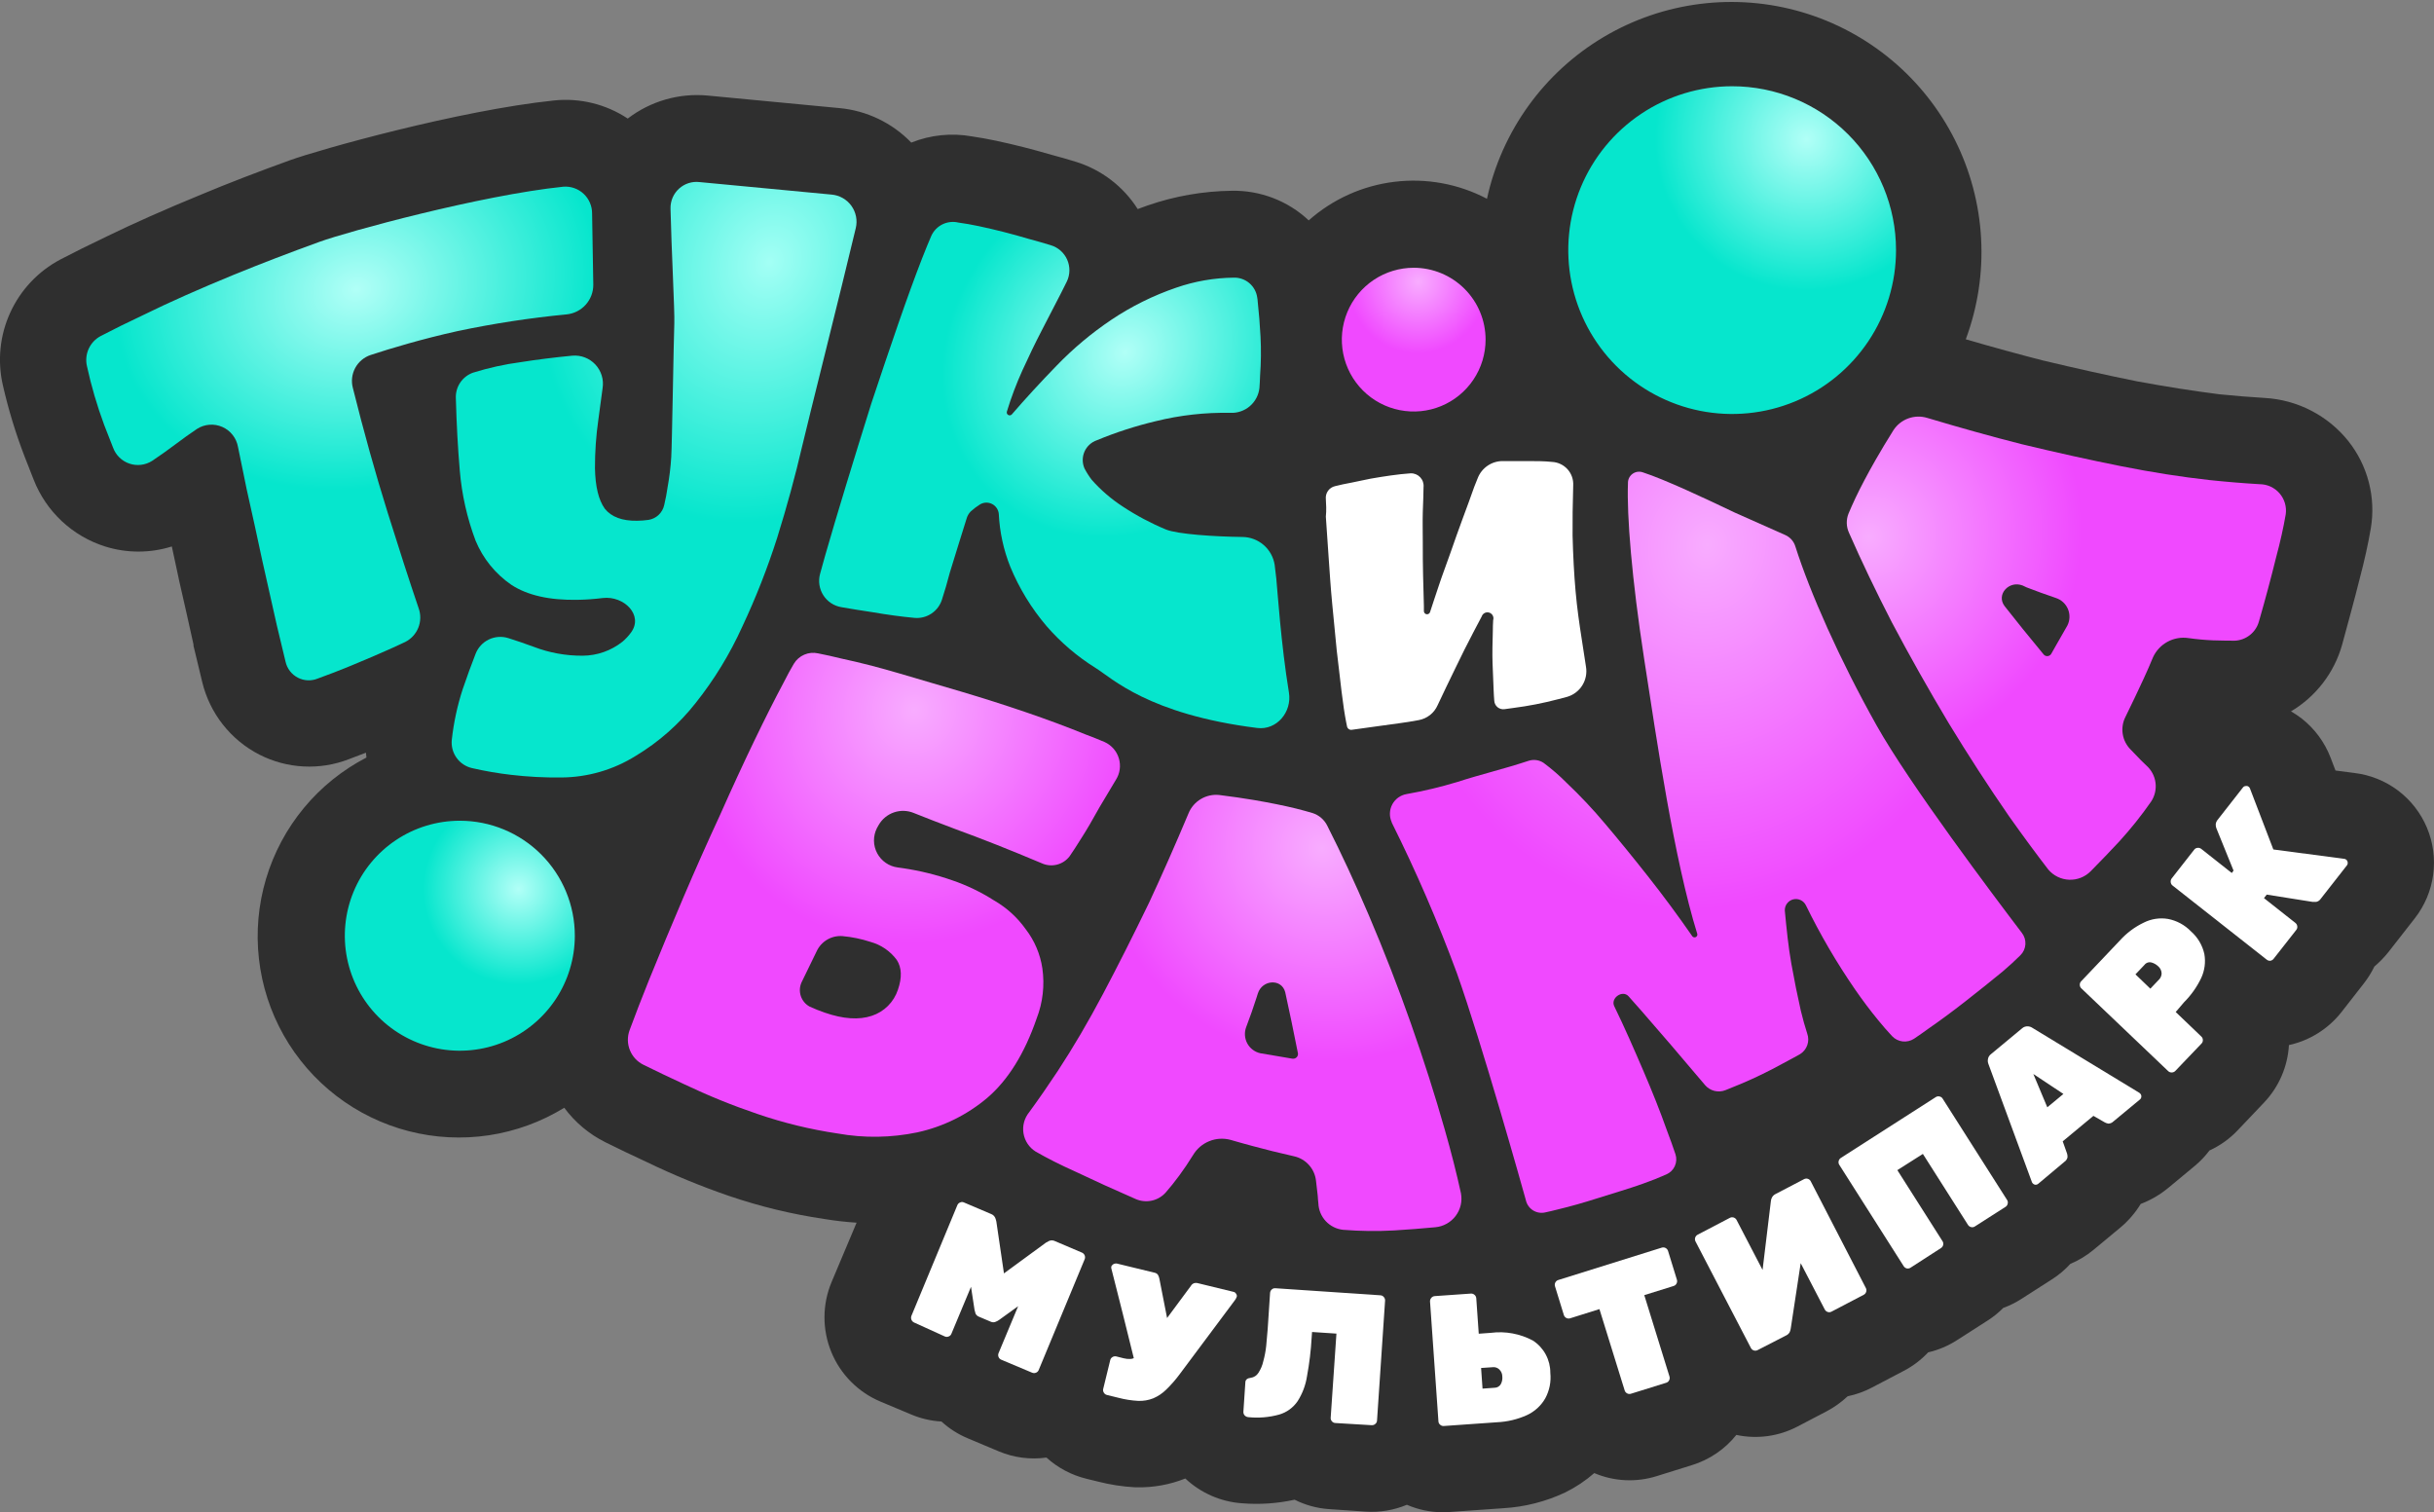 <svg width="235" height="146" viewBox="0 0 235 146" fill="none" xmlns="http://www.w3.org/2000/svg">
<rect x="0" y="0" width="235" height="146" fill="#808080" stroke="none"/>
<g clip-path="url(#clip0_97_776)">
<path d="M139.329 146.006C138.126 146.009 136.935 145.763 135.832 145.284C134.576 145.81 133.215 146.036 131.857 145.945L128.276 145.7C127.133 145.618 126.018 145.31 124.995 144.795C123.33 145.161 121.62 145.277 119.921 145.14C117.873 144.999 115.937 144.154 114.441 142.747C112.944 143.346 111.34 143.635 109.728 143.596H109.584C108.371 143.531 107.168 143.345 105.992 143.041L104.882 142.769C103.449 142.418 102.127 141.716 101.034 140.726C99.474 140.944 97.884 140.737 96.432 140.127L93.423 138.861C92.494 138.472 91.64 137.925 90.897 137.246C89.892 137.189 88.904 136.96 87.977 136.568L85.001 135.319C82.85 134.413 81.145 132.692 80.261 130.532C79.376 128.372 79.384 125.949 80.282 123.795L82.703 118.049C81.659 117.982 80.612 117.862 79.561 117.688C76.444 117.227 73.376 116.484 70.395 115.468C67.695 114.542 65.054 113.455 62.484 112.215C61.079 111.565 59.708 110.91 58.448 110.283C56.88 109.502 55.519 108.361 54.478 106.952C52.253 108.319 49.775 109.223 47.192 109.611C44.609 109.998 41.975 109.861 39.446 109.208C36.917 108.554 34.546 107.398 32.475 105.807C30.403 104.217 28.674 102.225 27.389 99.951C26.105 97.677 25.292 95.168 25 92.572C24.707 89.977 24.941 87.35 25.687 84.847C26.433 82.344 27.676 80.017 29.341 78.005C31.007 75.994 33.061 74.339 35.381 73.139C35.359 72.983 35.342 72.828 35.331 72.672C34.761 72.894 34.206 73.106 33.665 73.305C32.279 73.841 30.794 74.078 29.31 74.001C27.825 73.925 26.374 73.536 25.049 72.861C23.678 72.159 22.474 71.17 21.521 69.96C20.567 68.749 19.887 67.347 19.525 65.85C19.24 64.673 18.959 63.504 18.681 62.342V62.219C18.226 60.154 17.76 58.072 17.271 55.952L17.244 55.807C17.033 54.814 16.811 53.798 16.589 52.76C14.491 53.42 12.241 53.42 10.143 52.76C8.584 52.267 7.156 51.432 5.963 50.315C4.769 49.197 3.842 47.827 3.248 46.304C2.976 45.615 2.693 44.871 2.376 44.083C1.513 41.842 0.812 39.541 0.278 37.2C-0.266 34.846 -0.016 32.379 0.988 30.182C1.992 27.986 3.694 26.182 5.83 25.053C7.117 24.381 8.605 23.638 10.299 22.833C12.847 21.589 15.917 20.224 19.392 18.797C22.04 17.686 24.944 16.576 28.008 15.466C30.823 14.45 44.275 10.659 53.507 9.698C56.005 9.441 58.514 10.059 60.607 11.447C62.808 9.761 65.564 8.968 68.324 9.226L81.048 10.437C83.684 10.681 86.144 11.863 87.982 13.767C89.847 13.021 91.885 12.815 93.862 13.173C94.611 13.284 95.377 13.418 96.149 13.584C97.903 13.956 99.713 14.417 101.534 14.95C102.311 15.155 103.083 15.377 103.821 15.605C106.313 16.361 108.45 17.986 109.845 20.185C110.161 20.062 110.478 19.951 110.794 19.84C113.408 18.934 116.15 18.454 118.916 18.419C121.674 18.363 124.345 19.389 126.355 21.278C128.673 19.224 131.56 17.924 134.635 17.552C137.709 17.179 140.824 17.75 143.565 19.191C144.272 15.952 145.638 12.893 147.578 10.205C149.518 7.517 151.99 5.258 154.842 3.567C157.693 1.876 160.862 0.79 164.152 0.377C167.441 -0.036 170.78 0.233 173.961 1.166C177.142 2.1 180.097 3.679 182.641 5.804C185.185 7.929 187.265 10.555 188.75 13.518C190.235 16.482 191.095 19.72 191.274 23.03C191.454 26.34 190.95 29.651 189.794 32.758C192.408 33.519 194.895 34.202 197.188 34.79C200.442 35.567 203.55 36.261 206.387 36.828C209.124 37.333 211.789 37.749 214.26 38.066C215.747 38.215 217.224 38.337 218.651 38.421C220.213 38.508 221.739 38.924 223.13 39.64C224.52 40.357 225.745 41.358 226.723 42.579C227.656 43.753 228.333 45.111 228.707 46.564C229.082 48.016 229.148 49.532 228.899 51.011C228.644 52.516 228.283 54.148 227.828 55.858C227.322 57.9 226.717 60.071 226.129 62.247C225.372 64.946 223.604 67.25 221.193 68.681C221.556 68.892 221.904 69.126 222.237 69.38C223.484 70.363 224.442 71.663 225.013 73.144L225.49 74.393L227.289 74.627C228.826 74.806 230.288 75.392 231.525 76.323C232.761 77.254 233.727 78.498 234.324 79.926C234.92 81.354 235.126 82.915 234.92 84.449C234.715 85.983 234.104 87.435 233.152 88.655L230.615 91.902C230.205 92.418 229.746 92.892 229.243 93.318C228.964 93.892 228.626 94.436 228.233 94.939L226.068 97.715C224.797 99.332 223.003 100.459 220.994 100.901C220.875 102.978 220.023 104.945 218.59 106.452L216.047 109.128C215.272 109.947 214.347 110.608 213.321 111.077C212.918 111.614 212.454 112.104 211.939 112.537L209.363 114.674C208.562 115.34 207.656 115.869 206.682 116.239C206.142 117.125 205.457 117.914 204.655 118.571L202.107 120.686C201.436 121.239 200.688 121.692 199.886 122.029C199.36 122.606 198.759 123.11 198.099 123.528L195.162 125.41C194.614 125.765 194.027 126.055 193.413 126.276C192.957 126.739 192.451 127.148 191.903 127.497L188.939 129.396C188.088 129.944 187.149 130.341 186.163 130.567C185.481 131.294 184.682 131.901 183.798 132.36L180.706 133.981C179.975 134.362 179.196 134.64 178.39 134.809C177.77 135.391 177.074 135.885 176.32 136.28L173.572 137.717C171.753 138.679 169.654 138.97 167.643 138.539C166.537 139.923 165.039 140.94 163.346 141.459L159.965 142.514C157.981 143.14 155.839 143.038 153.925 142.225C153.073 142.967 152.129 143.596 151.115 144.096C149.235 144.982 147.201 145.498 145.125 145.617L139.995 145.978C139.768 146.006 139.562 146.006 139.329 146.006Z" fill="#2F2F2F"/>
<path d="M13.913 30.377C12.314 31.126 10.921 31.82 9.727 32.442C9.215 32.712 8.806 33.143 8.565 33.669C8.324 34.196 8.264 34.787 8.395 35.351C8.816 37.281 9.373 39.178 10.06 41.03L10.915 43.217C11.046 43.577 11.256 43.902 11.53 44.169C11.803 44.437 12.134 44.639 12.496 44.761C12.858 44.884 13.244 44.924 13.623 44.877C14.003 44.831 14.368 44.7 14.69 44.494C15.43 44.002 16.191 43.461 16.972 42.873C17.643 42.368 18.321 41.879 19.015 41.413C19.375 41.181 19.788 41.042 20.215 41.009C20.643 40.975 21.072 41.048 21.465 41.221C21.857 41.394 22.201 41.66 22.465 41.998C22.729 42.336 22.905 42.734 22.979 43.156C23.275 44.577 23.554 45.939 23.817 47.242C24.35 49.607 24.849 51.89 25.316 54.092C25.804 56.235 26.276 58.335 26.732 60.393C27.009 61.548 27.288 62.712 27.57 63.885C27.642 64.212 27.785 64.519 27.988 64.785C28.192 65.051 28.451 65.269 28.748 65.424C29.044 65.579 29.372 65.668 29.706 65.683C30.041 65.698 30.375 65.639 30.684 65.511C31.706 65.145 32.761 64.734 33.843 64.29C35.183 63.739 36.512 63.169 37.829 62.58C38.284 62.375 38.718 62.175 39.123 61.981C39.699 61.691 40.149 61.202 40.388 60.603C40.628 60.005 40.639 59.34 40.422 58.733C39.511 56.046 38.514 52.965 37.429 49.49C36.241 45.693 35.12 41.678 34.065 37.444C33.896 36.796 33.979 36.107 34.299 35.519C34.619 34.93 35.15 34.485 35.786 34.274C37.713 33.641 40.711 32.736 44.186 31.965C47.658 31.233 51.168 30.695 54.701 30.355C55.41 30.285 56.068 29.954 56.545 29.425C57.023 28.896 57.285 28.208 57.282 27.496L57.166 20.618C57.169 20.261 57.098 19.907 56.957 19.578C56.816 19.25 56.609 18.955 56.348 18.711C56.087 18.467 55.778 18.28 55.441 18.162C55.104 18.044 54.746 17.997 54.39 18.025C46.373 18.858 33.543 22.372 30.862 23.343C27.901 24.417 25.14 25.477 22.579 26.524C19.237 27.897 16.348 29.181 13.913 30.377Z" fill="url(#paint0_radial_97_776)"/>
<path d="M79.666 53.642C79.482 54.281 79.321 54.875 79.177 55.408C79.082 55.755 79.061 56.118 79.115 56.474C79.17 56.83 79.298 57.17 79.492 57.473C79.686 57.776 79.942 58.035 80.242 58.233C80.543 58.431 80.882 58.563 81.237 58.622C82.142 58.783 83.124 58.938 84.185 59.099C85.628 59.344 86.999 59.538 88.293 59.655C88.871 59.708 89.45 59.561 89.933 59.238C90.416 58.916 90.774 58.438 90.947 57.884C91.213 57.062 91.463 56.218 91.707 55.275L92.59 52.416C92.845 51.577 93.084 50.806 93.317 50.09C93.389 49.822 93.529 49.577 93.722 49.379C94.003 49.124 94.305 48.896 94.627 48.696C94.8 48.594 94.996 48.536 95.197 48.529C95.398 48.522 95.597 48.566 95.777 48.656C95.956 48.746 96.11 48.88 96.225 49.045C96.339 49.21 96.41 49.401 96.431 49.601C96.515 51.357 96.89 53.087 97.542 54.719C98.401 56.798 99.582 58.73 101.039 60.443C102.41 62.024 104.01 63.39 105.786 64.495C107.324 65.445 110.877 68.97 121.381 70.285C123.263 70.524 124.756 68.737 124.445 66.866C123.679 62.208 123.335 56.957 123.229 55.896L123.068 54.542C122.953 53.794 122.576 53.111 122.003 52.617C121.43 52.122 120.699 51.848 119.943 51.844C117.261 51.811 113.675 51.577 112.57 51.122C111.111 50.516 109.713 49.773 108.395 48.902C107.288 48.183 106.284 47.319 105.408 46.331C105.141 45.983 104.905 45.611 104.703 45.221C104.593 44.966 104.536 44.69 104.536 44.412C104.537 44.133 104.595 43.858 104.707 43.603C104.819 43.348 104.983 43.119 105.188 42.931C105.392 42.742 105.634 42.597 105.897 42.507C107.736 41.744 109.634 41.13 111.571 40.669C113.931 40.084 116.357 39.812 118.788 39.859C119.474 39.892 120.146 39.663 120.669 39.217C121.191 38.771 121.523 38.143 121.597 37.46C121.625 37.077 121.647 36.694 121.658 36.295C121.753 35.031 121.768 33.763 121.702 32.498C121.636 31.287 121.547 30.177 121.436 29.167C121.436 29.017 121.403 28.878 121.386 28.739C121.315 28.193 121.043 27.693 120.623 27.336C120.204 26.979 119.666 26.79 119.115 26.807C117.225 26.828 115.35 27.154 113.564 27.773C111.349 28.531 109.241 29.574 107.296 30.877C105.379 32.166 103.604 33.655 102 35.318C100.445 36.92 99.011 38.482 97.697 40.003C97.664 40.041 97.622 40.07 97.574 40.086C97.526 40.103 97.475 40.107 97.425 40.097C97.386 40.09 97.35 40.074 97.317 40.051C97.285 40.028 97.258 39.999 97.238 39.965C97.218 39.931 97.205 39.892 97.201 39.853C97.197 39.814 97.202 39.774 97.214 39.736C97.628 38.37 98.133 37.033 98.724 35.734C99.335 34.387 99.953 33.11 100.579 31.904C101.204 30.697 101.828 29.491 102.449 28.284C102.644 27.912 102.827 27.54 103.005 27.174C103.162 26.844 103.245 26.485 103.25 26.12C103.254 25.755 103.179 25.394 103.031 25.061C102.882 24.728 102.662 24.431 102.388 24.191C102.113 23.951 101.789 23.774 101.439 23.671C100.756 23.46 100.051 23.26 99.329 23.066C97.683 22.577 96.063 22.165 94.472 21.828C93.806 21.689 93.162 21.573 92.534 21.489C92.018 21.366 91.475 21.425 90.998 21.658C90.521 21.891 90.139 22.283 89.919 22.766C89.653 23.371 89.364 24.098 89.026 24.948C88.315 26.78 87.543 28.9 86.711 31.309C85.878 33.719 85.012 36.28 84.112 38.993C83.257 41.724 82.447 44.346 81.681 46.859C80.915 49.372 80.243 51.633 79.666 53.642Z" fill="url(#paint1_radial_97_776)"/>
<path d="M128.142 79.712C128 79.426 127.801 79.172 127.559 78.964C127.317 78.757 127.036 78.599 126.732 78.501C126.277 78.363 125.739 78.218 125.128 78.063C123.981 77.781 122.626 77.508 121.064 77.241C120.048 77.069 118.943 76.908 117.733 76.758C117.112 76.689 116.485 76.823 115.947 77.142C115.409 77.46 114.989 77.945 114.752 78.524C113.438 81.647 112.167 84.526 110.938 87.161C109.395 90.348 107.914 93.281 106.497 95.96C105.079 98.64 103.625 101.117 102.133 103.394C101.219 104.778 100.294 106.112 99.357 107.396C99.128 107.678 98.962 108.005 98.869 108.356C98.776 108.707 98.759 109.074 98.819 109.432C98.879 109.79 99.014 110.131 99.216 110.433C99.418 110.735 99.682 110.99 99.99 111.182C101.1 111.822 102.361 112.459 103.771 113.092C105.669 113.995 107.622 114.883 109.628 115.756C110.119 115.977 110.667 116.035 111.193 115.922C111.72 115.81 112.196 115.532 112.553 115.129C112.97 114.652 113.403 114.113 113.853 113.503C114.302 112.892 114.763 112.215 115.185 111.526C115.544 110.92 116.092 110.448 116.744 110.182C117.397 109.915 118.118 109.869 118.799 110.05C119.476 110.249 120.198 110.449 120.964 110.655C122.163 110.982 123.49 111.31 124.934 111.637C125.493 111.759 126 112.054 126.381 112.481C126.763 112.908 127.001 113.444 127.06 114.013C127.11 114.524 127.171 115.007 127.226 115.451C127.226 115.69 127.271 115.928 127.287 116.178C127.311 116.822 127.566 117.435 128.005 117.905C128.445 118.375 129.04 118.671 129.68 118.737C131.313 118.868 132.952 118.889 134.588 118.798C135.887 118.721 137.225 118.615 138.585 118.488C138.969 118.452 139.341 118.336 139.678 118.148C140.015 117.961 140.309 117.705 140.541 117.397C140.773 117.09 140.939 116.737 141.028 116.362C141.116 115.987 141.126 115.597 141.055 115.218C140.634 113.286 140.11 111.226 139.484 109.039C138.537 105.708 137.447 102.294 136.214 98.797C134.982 95.3 133.629 91.821 132.156 88.361C130.835 85.267 129.497 82.384 128.142 79.712ZM121.442 95.921C121.869 94.567 123.757 94.461 124.09 95.81C124.478 97.572 124.887 99.537 125.317 101.706C125.325 101.77 125.319 101.835 125.299 101.897C125.28 101.959 125.248 102.016 125.205 102.064C125.162 102.113 125.109 102.151 125.049 102.178C124.99 102.204 124.926 102.217 124.861 102.217H124.789L123.945 102.072L121.68 101.689C121.414 101.63 121.164 101.514 120.947 101.349C120.729 101.185 120.55 100.975 120.421 100.735C120.292 100.495 120.216 100.229 120.199 99.957C120.181 99.685 120.223 99.412 120.32 99.158C120.69 98.188 121.022 97.245 121.314 96.327C121.358 96.188 121.403 96.044 121.442 95.921Z" fill="url(#paint2_radial_97_776)"/>
<path d="M178.518 51.439C178.385 51.149 178.312 50.835 178.304 50.516C178.297 50.197 178.354 49.88 178.473 49.584C178.657 49.14 178.884 48.635 179.151 48.063C179.662 46.99 180.307 45.769 181.088 44.4C181.603 43.5 182.176 42.545 182.809 41.535C183.15 41.011 183.653 40.611 184.24 40.397C184.828 40.183 185.47 40.165 186.068 40.347C189.318 41.32 192.351 42.164 195.167 42.879C198.609 43.708 201.816 44.418 204.788 45.01C207.76 45.602 210.601 46.048 213.31 46.348C214.961 46.522 216.576 46.655 218.156 46.748C218.52 46.748 218.879 46.825 219.21 46.975C219.541 47.126 219.836 47.344 220.076 47.618C220.316 47.891 220.494 48.212 220.6 48.56C220.705 48.908 220.735 49.274 220.688 49.635C220.471 50.906 220.166 52.288 219.766 53.77C219.263 55.813 218.708 57.886 218.101 59.988C217.96 60.508 217.657 60.97 217.235 61.306C216.814 61.642 216.297 61.836 215.758 61.858C215.133 61.858 214.439 61.847 213.676 61.825C212.894 61.792 212.105 61.72 211.306 61.609C210.609 61.502 209.897 61.624 209.276 61.959C208.656 62.294 208.162 62.822 207.869 63.463C207.597 64.112 207.314 64.795 206.97 65.522C206.459 66.633 205.86 67.887 205.21 69.214C204.95 69.724 204.858 70.303 204.947 70.868C205.035 71.433 205.301 71.956 205.704 72.362C206.065 72.728 206.398 73.078 206.709 73.405C206.876 73.572 207.048 73.744 207.231 73.91C207.714 74.337 208.027 74.923 208.111 75.562C208.196 76.2 208.047 76.848 207.692 77.386C206.757 78.73 205.735 80.011 204.633 81.222C203.744 82.176 202.819 83.14 201.857 84.114C201.586 84.388 201.26 84.603 200.902 84.745C200.543 84.887 200.158 84.952 199.773 84.937C199.387 84.922 199.009 84.826 198.663 84.657C198.316 84.488 198.009 84.248 197.76 83.953C196.557 82.391 195.3 80.685 193.99 78.835C192.01 75.974 190.062 72.969 188.144 69.819C186.216 66.599 184.382 63.346 182.643 60.06C181.099 57.058 179.724 54.185 178.518 51.439ZM195.295 56.535C193.979 56.007 192.702 57.395 193.535 58.511C194.645 59.928 195.906 61.488 197.316 63.191C197.358 63.24 197.41 63.28 197.469 63.307C197.528 63.334 197.592 63.348 197.657 63.348C197.722 63.348 197.786 63.334 197.845 63.307C197.904 63.28 197.956 63.24 197.999 63.191C198.016 63.173 198.031 63.152 198.043 63.13L198.465 62.386L199.603 60.393C199.726 60.148 199.795 59.88 199.804 59.607C199.814 59.333 199.764 59.061 199.659 58.808C199.553 58.556 199.395 58.329 199.193 58.144C198.992 57.958 198.753 57.818 198.493 57.734C197.516 57.401 196.572 57.062 195.672 56.712L195.295 56.535Z" fill="url(#paint3_radial_97_776)"/>
<path d="M140.684 75.504C139.087 75.987 137.463 76.374 135.82 76.664C135.527 76.712 135.248 76.826 135.006 76.999C134.764 77.172 134.565 77.398 134.425 77.66C134.284 77.922 134.206 78.212 134.195 78.509C134.185 78.806 134.244 79.102 134.366 79.373V79.406C136.727 84.138 138.829 88.996 140.661 93.956C143.093 100.796 146.99 114.685 147.29 115.767C147.306 115.815 147.318 115.863 147.329 115.912C147.425 116.306 147.672 116.647 148.016 116.862C148.361 117.076 148.776 117.148 149.172 117.061C149.542 116.983 149.942 116.889 150.371 116.778C151.587 116.489 152.903 116.117 154.307 115.668C155.712 115.218 157.172 114.802 158.593 114.296C159.437 113.997 160.197 113.697 160.875 113.391C161.239 113.238 161.532 112.955 161.697 112.596C161.863 112.238 161.888 111.83 161.769 111.454C161.552 110.793 161.263 109.994 160.908 109.056C160.286 107.302 159.537 105.414 158.66 103.377C157.783 101.34 156.861 99.208 155.851 97.143C155.479 96.355 156.656 95.538 157.238 96.194C157.633 96.632 158.032 97.087 158.438 97.548C160.225 99.591 162.287 101.996 164.622 104.765C164.858 105.042 165.176 105.238 165.529 105.326C165.883 105.413 166.255 105.388 166.593 105.253L168.064 104.654C169.437 104.075 170.779 103.425 172.083 102.705L173.505 101.939L173.799 101.773C174.122 101.571 174.367 101.266 174.492 100.906C174.618 100.546 174.616 100.155 174.487 99.796C174.271 99.13 174.065 98.397 173.866 97.576C173.549 96.182 173.244 94.672 172.955 93.057C172.666 91.442 172.494 89.726 172.322 87.916C172.312 87.67 172.388 87.427 172.536 87.23C172.684 87.033 172.895 86.892 173.135 86.833C173.374 86.774 173.627 86.799 173.85 86.904C174.073 87.01 174.253 87.189 174.36 87.411C175.739 90.232 177.325 92.947 179.106 95.533C179.817 96.562 180.557 97.546 181.327 98.486C181.771 99.041 182.221 99.541 182.682 100.041C182.949 100.323 183.308 100.502 183.694 100.548C184.08 100.593 184.47 100.502 184.797 100.29C185.219 100.007 185.696 99.674 186.229 99.286C187.339 98.519 188.514 97.652 189.754 96.682C190.994 95.712 192.193 94.752 193.352 93.801C194.001 93.246 194.579 92.718 195.067 92.23C195.353 91.949 195.525 91.573 195.55 91.174C195.576 90.774 195.453 90.379 195.206 90.065C192.547 86.567 184.347 75.681 181.188 70.047C177.602 63.657 174.754 57.206 173.344 52.771C173.272 52.528 173.148 52.302 172.982 52.111C172.815 51.919 172.609 51.766 172.378 51.661L167.481 49.485C164.633 48.124 160.725 46.287 158.599 45.599C158.432 45.542 158.255 45.528 158.082 45.556C157.909 45.583 157.745 45.653 157.605 45.759C157.465 45.864 157.353 46.003 157.278 46.161C157.204 46.32 157.169 46.495 157.177 46.67C157.061 49.768 157.538 55.819 158.743 63.629C159.948 71.44 161.63 82.954 163.873 90.176C163.885 90.235 163.877 90.296 163.851 90.35C163.824 90.404 163.781 90.448 163.727 90.475C163.673 90.501 163.612 90.509 163.553 90.497C163.494 90.486 163.44 90.454 163.401 90.409C162.031 88.433 160.61 86.51 159.137 84.641C157.664 82.772 156.274 81.068 154.968 79.528C153.807 78.142 152.567 76.825 151.254 75.581C150.564 74.884 149.821 74.24 149.033 73.655C148.823 73.514 148.583 73.422 148.332 73.388C148.081 73.353 147.825 73.376 147.584 73.455C144.958 74.316 143.082 74.727 140.684 75.504Z" fill="url(#paint4_radial_97_776)"/>
<path d="M76.645 64.085C76.88 63.694 77.231 63.387 77.65 63.207C78.068 63.027 78.532 62.982 78.977 63.08C79.66 63.213 80.443 63.385 81.32 63.602C82.937 63.946 84.723 64.403 86.677 64.973C88.631 65.543 90.682 66.146 92.828 66.782C94.96 67.415 97.044 68.08 99.079 68.775C101.115 69.471 103.023 70.182 104.803 70.907C105.464 71.151 106.08 71.401 106.652 71.645C106.981 71.795 107.274 72.013 107.511 72.285C107.749 72.558 107.925 72.878 108.027 73.225C108.13 73.571 108.157 73.936 108.107 74.293C108.056 74.651 107.929 74.994 107.734 75.298C107.124 76.331 106.602 77.204 106.169 77.918C105.488 79.151 104.912 80.133 104.442 80.866C103.982 81.605 103.593 82.204 103.271 82.67C102.965 83.074 102.529 83.361 102.038 83.483C101.546 83.605 101.027 83.555 100.567 83.342C97.54 82.065 94.775 80.972 92.273 80.061C90.674 79.458 89.327 78.936 88.232 78.496C87.621 78.243 86.939 78.221 86.314 78.434C85.688 78.648 85.162 79.082 84.834 79.656L84.662 79.961C84.473 80.338 84.377 80.753 84.382 81.174C84.387 81.595 84.493 82.009 84.691 82.38C84.889 82.751 85.173 83.07 85.52 83.309C85.866 83.548 86.265 83.7 86.683 83.753L87.194 83.825C88.801 84.064 90.383 84.452 91.918 84.985C93.342 85.471 94.702 86.125 95.971 86.934C97.179 87.627 98.223 88.574 99.029 89.71C99.881 90.813 100.435 92.117 100.639 93.496C100.873 95.132 100.682 96.801 100.084 98.342C98.918 101.721 97.331 104.272 95.321 105.997C93.376 107.641 91.058 108.784 88.57 109.328C86.04 109.855 83.432 109.893 80.887 109.439C78.243 109.048 75.642 108.414 73.115 107.546C70.705 106.729 68.345 105.77 66.047 104.676C64.659 104.032 63.349 103.41 62.117 102.8C61.523 102.506 61.059 102.004 60.813 101.389C60.567 100.774 60.557 100.091 60.784 99.469C61.347 97.944 61.972 96.327 62.661 94.617C63.727 91.989 64.837 89.323 65.992 86.617C67.147 83.912 68.322 81.27 69.517 78.69C70.69 76.048 71.801 73.642 72.848 71.473C73.895 69.305 74.821 67.469 75.624 65.966C76.001 65.223 76.34 64.595 76.645 64.085ZM77.389 94.844C77.199 95.261 77.174 95.735 77.319 96.17C77.464 96.605 77.769 96.968 78.172 97.187C78.677 97.415 79.16 97.609 79.632 97.77C81.416 98.388 82.93 98.49 84.173 98.075C84.762 97.882 85.296 97.554 85.734 97.116C86.172 96.678 86.501 96.143 86.694 95.555C87.099 94.384 87.066 93.423 86.583 92.68C85.955 91.827 85.056 91.213 84.035 90.936C83.163 90.65 82.261 90.464 81.348 90.381C80.83 90.34 80.312 90.459 79.864 90.722C79.416 90.985 79.06 91.38 78.844 91.852C78.451 92.652 78.081 93.412 77.734 94.134C77.606 94.378 77.489 94.622 77.389 94.844Z" fill="url(#paint5_radial_97_776)"/>
<path d="M77.456 43.051C78.011 40.669 81.192 28.062 82.625 22.022C82.713 21.653 82.721 21.269 82.647 20.897C82.573 20.525 82.42 20.173 82.197 19.865C81.975 19.558 81.689 19.302 81.358 19.116C81.027 18.93 80.66 18.817 80.282 18.786L67.558 17.581C67.2 17.536 66.837 17.569 66.493 17.677C66.15 17.785 65.833 17.966 65.566 18.207C65.298 18.448 65.086 18.744 64.943 19.075C64.8 19.406 64.73 19.763 64.737 20.124C64.821 24.009 65.154 30.116 65.104 31.226C65.043 32.719 64.882 43.045 64.809 44.127C64.748 45.107 64.63 46.082 64.454 47.047C64.376 47.603 64.271 48.158 64.127 48.768C64.046 49.131 63.859 49.461 63.589 49.715C63.318 49.97 62.978 50.137 62.611 50.195C62.252 50.245 61.891 50.273 61.529 50.278C60.078 50.304 59.032 49.916 58.392 49.113C57.787 48.269 57.476 46.964 57.443 45.199C57.438 43.635 57.548 42.073 57.77 40.525C57.892 39.581 58.029 38.561 58.181 37.466C58.244 37.058 58.213 36.642 58.092 36.248C57.97 35.854 57.76 35.492 57.478 35.191C57.197 34.89 56.85 34.657 56.465 34.51C56.08 34.362 55.666 34.305 55.255 34.34C53.519 34.507 51.865 34.714 50.292 34.962C48.728 35.169 47.185 35.509 45.679 35.978C45.168 36.157 44.73 36.496 44.429 36.946C44.129 37.396 43.983 37.931 44.013 38.471C44.08 40.965 44.206 43.284 44.391 45.426C44.584 47.74 45.096 50.015 45.912 52.188C46.624 53.919 47.827 55.404 49.37 56.463C50.925 57.48 53.057 57.963 55.766 57.911C56.577 57.898 57.387 57.84 58.192 57.739C60.252 57.495 62.156 59.405 60.923 61.07C60.686 61.396 60.41 61.693 60.102 61.953C59.009 62.822 57.656 63.299 56.26 63.307C54.636 63.319 53.024 63.025 51.508 62.441C50.675 62.134 49.864 61.857 49.076 61.609C48.453 61.412 47.778 61.461 47.189 61.745C46.601 62.03 46.144 62.53 45.912 63.141C45.501 64.192 45.086 65.33 44.668 66.555C44.158 68.127 43.809 69.747 43.624 71.39C43.549 72.016 43.71 72.647 44.076 73.16C44.441 73.674 44.985 74.032 45.601 74.166C46.837 74.449 48.088 74.664 49.348 74.81C50.946 74.998 52.553 75.083 54.161 75.065C56.715 75.055 59.214 74.332 61.379 72.978C63.598 71.644 65.556 69.917 67.158 67.882C68.957 65.621 70.469 63.147 71.66 60.515C72.971 57.727 74.098 54.856 75.036 51.922C75.976 48.909 76.782 45.952 77.456 43.051Z" fill="url(#paint6_radial_97_776)"/>
<path d="M128.009 48.186C127.978 47.904 128.052 47.62 128.217 47.39C128.382 47.159 128.626 46.998 128.903 46.937C129.369 46.82 129.897 46.703 130.485 46.598C131.074 46.492 131.684 46.331 132.334 46.215C132.983 46.098 133.666 45.993 134.288 45.904C134.91 45.815 135.626 45.737 136.192 45.699C136.366 45.692 136.538 45.723 136.699 45.789C136.86 45.855 137.004 45.955 137.122 46.082C137.241 46.209 137.331 46.36 137.386 46.525C137.441 46.689 137.46 46.864 137.441 47.036C137.441 47.703 137.397 48.502 137.369 49.44C137.341 50.378 137.369 51.339 137.369 52.416C137.369 53.493 137.369 54.503 137.397 55.547C137.425 56.59 137.447 57.573 137.475 58.505C137.475 58.683 137.475 58.85 137.475 59.016C137.478 59.089 137.507 59.158 137.557 59.211C137.606 59.264 137.674 59.298 137.746 59.306C137.818 59.314 137.891 59.296 137.951 59.255C138.011 59.214 138.055 59.153 138.074 59.083C138.318 58.306 138.629 57.417 138.935 56.485C139.24 55.552 139.662 54.459 140.045 53.359C140.428 52.26 140.822 51.139 141.222 50.062C141.622 48.985 141.999 47.969 142.332 47.014L142.676 46.154C142.868 45.665 143.205 45.246 143.642 44.953C144.078 44.66 144.594 44.508 145.119 44.516H145.186C145.913 44.516 146.679 44.516 147.473 44.516C148.267 44.516 149.1 44.516 149.871 44.599C150.438 44.632 150.969 44.889 151.348 45.312C151.727 45.735 151.922 46.291 151.892 46.859C151.837 48.674 151.82 50.289 151.831 51.716C151.881 53.659 151.975 55.452 152.12 57.079C152.264 58.705 152.481 60.221 152.714 61.703C152.847 62.547 152.98 63.435 153.125 64.373C153.231 64.995 153.105 65.634 152.771 66.169C152.438 66.704 151.919 67.098 151.315 67.277L150.426 67.51C149.007 67.885 147.564 68.167 146.107 68.353L145.258 68.47C145.139 68.486 145.017 68.478 144.901 68.445C144.786 68.412 144.678 68.355 144.585 68.279C144.492 68.202 144.416 68.107 144.362 67.999C144.308 67.892 144.276 67.774 144.27 67.654C144.242 67.343 144.225 67.005 144.209 66.638C144.175 65.844 144.136 64.973 144.103 64.007C144.07 63.041 144.103 62.014 144.131 60.909C144.131 60.569 144.142 60.224 144.164 59.877C144.187 59.804 144.196 59.727 144.189 59.651C144.182 59.575 144.161 59.501 144.125 59.433C144.09 59.365 144.042 59.305 143.983 59.256C143.925 59.207 143.857 59.17 143.784 59.147C143.711 59.124 143.634 59.115 143.558 59.122C143.482 59.129 143.408 59.15 143.34 59.186C143.272 59.221 143.212 59.269 143.163 59.328C143.114 59.386 143.077 59.454 143.054 59.527C142.543 60.482 141.988 61.548 141.388 62.73C140.789 63.913 140.25 65.089 139.662 66.272C139.345 66.932 139.057 67.537 138.801 68.087C138.637 68.461 138.382 68.788 138.061 69.04C137.739 69.291 137.36 69.46 136.958 69.53L136.786 69.558C136.314 69.647 135.77 69.741 135.121 69.825L132.983 70.119L130.546 70.457C130.441 70.479 130.332 70.46 130.24 70.403C130.149 70.346 130.084 70.256 130.058 70.152L129.969 69.714C129.824 68.973 129.676 67.989 129.525 66.76C129.373 65.532 129.217 64.205 129.058 62.78C128.919 61.314 128.77 59.81 128.62 58.261C128.47 56.712 128.375 55.186 128.275 53.77C128.176 52.355 128.087 51.028 128.009 49.884C128.076 49.246 128.037 48.674 128.009 48.186Z" fill="white"/>
<path d="M183.059 24.148C183.059 27.277 182.131 30.336 180.393 32.938C178.654 35.54 176.183 37.568 173.292 38.765C170.401 39.963 167.22 40.276 164.15 39.666C161.081 39.055 158.262 37.548 156.049 35.336C153.836 33.123 152.33 30.304 151.719 27.235C151.109 24.166 151.422 20.985 152.619 18.094C153.817 15.203 155.845 12.732 158.447 10.993C161.049 9.255 164.108 8.327 167.237 8.327C171.433 8.327 175.458 9.994 178.425 12.961C181.392 15.928 183.059 19.952 183.059 24.148Z" fill="url(#paint7_radial_97_776)"/>
<path d="M55.499 90.342C55.499 92.538 54.848 94.685 53.628 96.511C52.408 98.337 50.674 99.76 48.645 100.6C46.616 101.44 44.384 101.66 42.23 101.232C40.076 100.803 38.098 99.746 36.545 98.193C34.992 96.64 33.935 94.662 33.506 92.508C33.078 90.355 33.298 88.122 34.138 86.094C34.978 84.065 36.402 82.331 38.228 81.111C40.053 79.891 42.2 79.24 44.396 79.24C47.341 79.24 50.165 80.409 52.247 82.492C54.33 84.574 55.499 87.398 55.499 90.342Z" fill="url(#paint8_radial_97_776)"/>
<path d="M143.432 32.792C143.432 34.164 143.025 35.506 142.262 36.647C141.5 37.788 140.416 38.678 139.148 39.203C137.88 39.728 136.485 39.865 135.138 39.597C133.792 39.33 132.556 38.669 131.585 37.698C130.615 36.728 129.954 35.492 129.686 34.145C129.418 32.799 129.556 31.404 130.081 30.136C130.606 28.868 131.496 27.785 132.637 27.022C133.778 26.259 135.12 25.852 136.492 25.852C138.333 25.852 140.098 26.584 141.399 27.885C142.701 29.186 143.432 30.951 143.432 32.792Z" fill="url(#paint9_radial_97_776)"/>
<path d="M88.254 127.686C88.139 127.633 88.048 127.538 88 127.421C87.952 127.303 87.949 127.172 87.993 127.053L92.434 116.35C92.459 116.292 92.496 116.239 92.541 116.195C92.587 116.151 92.641 116.117 92.701 116.095C92.758 116.067 92.821 116.053 92.884 116.053C92.948 116.053 93.01 116.067 93.067 116.095L95.677 117.205C95.769 117.237 95.854 117.289 95.926 117.356C95.997 117.423 96.054 117.504 96.093 117.594C96.138 117.709 96.173 117.828 96.198 117.949L96.931 122.945L100.984 119.975C101.087 119.911 101.195 119.853 101.306 119.803C101.395 119.768 101.491 119.752 101.586 119.757C101.682 119.762 101.776 119.787 101.861 119.831L104.47 120.941C104.586 120.994 104.677 121.089 104.725 121.207C104.772 121.324 104.773 121.456 104.726 121.574L100.284 132.277C100.26 132.335 100.224 132.387 100.18 132.431C100.135 132.475 100.082 132.509 100.023 132.532C99.965 132.557 99.901 132.57 99.838 132.57C99.774 132.57 99.71 132.557 99.651 132.532L96.67 131.278C96.611 131.254 96.558 131.219 96.513 131.174C96.468 131.129 96.433 131.076 96.409 131.017C96.385 130.958 96.372 130.895 96.372 130.831C96.372 130.767 96.385 130.704 96.409 130.645L98.302 126.11L96.465 127.436C96.359 127.512 96.243 127.573 96.121 127.62C96.051 127.649 95.977 127.665 95.901 127.665C95.826 127.665 95.751 127.649 95.682 127.62L94.527 127.131C94.38 127.079 94.259 126.971 94.189 126.831C94.147 126.71 94.114 126.585 94.089 126.459L93.75 124.239L91.857 128.774C91.834 128.834 91.798 128.888 91.752 128.933C91.706 128.978 91.651 129.013 91.591 129.035C91.533 129.06 91.47 129.073 91.407 129.073C91.344 129.073 91.282 129.06 91.224 129.035L88.254 127.686Z" fill="white"/>
<path d="M112.681 127.253L111.932 123.434C111.919 123.369 111.901 123.306 111.876 123.245C111.857 123.188 111.831 123.134 111.798 123.084C111.762 123.03 111.715 122.985 111.66 122.951C111.603 122.917 111.541 122.893 111.476 122.879L107.84 121.996C107.785 121.984 107.728 121.984 107.674 121.996C107.609 122.004 107.547 122.025 107.49 122.057C107.446 122.083 107.407 122.117 107.374 122.157C107.331 122.197 107.302 122.25 107.291 122.307C107.288 122.329 107.288 122.351 107.291 122.374C107.287 122.396 107.287 122.418 107.291 122.44C108.031 125.338 108.756 128.234 109.467 131.128C109.368 131.176 109.26 131.202 109.15 131.206C108.926 131.219 108.701 131.197 108.484 131.139L107.774 130.961C107.711 130.947 107.647 130.944 107.584 130.955C107.521 130.965 107.461 130.988 107.407 131.023C107.352 131.055 107.304 131.098 107.267 131.149C107.23 131.201 107.204 131.26 107.191 131.322L106.513 134.098C106.498 134.159 106.496 134.223 106.506 134.285C106.517 134.347 106.54 134.406 106.574 134.459C106.606 134.514 106.648 134.562 106.699 134.6C106.749 134.638 106.807 134.665 106.869 134.681L107.979 134.953C108.605 135.118 109.247 135.219 109.894 135.253C110.393 135.273 110.891 135.188 111.354 135.003C111.82 134.802 112.244 134.516 112.603 134.159C113.087 133.688 113.531 133.177 113.93 132.632L119.204 125.566C119.243 125.516 119.282 125.455 119.321 125.393C119.358 125.33 119.388 125.263 119.41 125.194C119.42 125.145 119.42 125.095 119.408 125.047C119.397 124.999 119.374 124.954 119.343 124.916C119.319 124.867 119.284 124.825 119.24 124.792C119.197 124.759 119.147 124.737 119.093 124.727L115.673 123.895C115.545 123.856 115.408 123.856 115.279 123.895C115.152 123.94 115.045 124.031 114.98 124.15L112.681 127.253Z" fill="white"/>
<path d="M128.925 137.39C128.861 137.388 128.798 137.372 128.741 137.343C128.683 137.314 128.633 137.274 128.592 137.223C128.549 137.177 128.517 137.121 128.497 137.061C128.476 137.001 128.469 136.937 128.476 136.874L129.031 128.758L126.677 128.602L126.638 129.157C126.568 130.396 126.42 131.629 126.194 132.849C126.064 133.719 125.752 134.551 125.278 135.291C124.853 135.91 124.228 136.364 123.507 136.574C122.534 136.844 121.519 136.929 120.515 136.824C120.384 136.811 120.262 136.752 120.171 136.657C120.086 136.561 120.042 136.435 120.048 136.307L120.237 133.476C120.237 133.215 120.426 133.06 120.753 133.027C120.907 133.007 121.054 132.952 121.184 132.868C121.314 132.783 121.423 132.67 121.503 132.538C121.725 132.199 121.883 131.823 121.969 131.428C122.105 130.939 122.2 130.439 122.252 129.934C122.308 129.379 122.358 128.824 122.397 128.269L122.624 124.827C122.629 124.763 122.646 124.701 122.674 124.644C122.703 124.587 122.743 124.536 122.791 124.494C122.838 124.451 122.893 124.418 122.953 124.398C123.014 124.378 123.077 124.371 123.141 124.378L133.278 125.06C133.341 125.063 133.403 125.079 133.46 125.108C133.516 125.137 133.566 125.177 133.605 125.227C133.648 125.274 133.681 125.329 133.702 125.389C133.723 125.45 133.732 125.513 133.728 125.577L132.95 137.151C132.948 137.214 132.931 137.276 132.903 137.333C132.874 137.389 132.833 137.439 132.784 137.479C132.737 137.521 132.683 137.553 132.624 137.574C132.565 137.595 132.502 137.604 132.44 137.601L128.925 137.39Z" fill="white"/>
<path d="M139.39 137.679C139.327 137.683 139.264 137.675 139.205 137.654C139.145 137.633 139.091 137.6 139.045 137.556C138.995 137.517 138.954 137.468 138.926 137.411C138.897 137.355 138.881 137.292 138.879 137.229L138.068 125.66C138.064 125.596 138.073 125.533 138.094 125.473C138.115 125.413 138.148 125.357 138.19 125.31C138.23 125.261 138.28 125.22 138.336 125.19C138.393 125.161 138.455 125.143 138.518 125.138L142.016 124.894C142.079 124.89 142.143 124.899 142.203 124.92C142.263 124.941 142.318 124.973 142.365 125.016C142.462 125.099 142.522 125.217 142.532 125.344L142.771 128.769L143.931 128.685C145.338 128.502 146.768 128.766 148.017 129.44C148.531 129.778 148.953 130.239 149.243 130.781C149.534 131.323 149.685 131.929 149.682 132.544C149.772 133.396 149.602 134.255 149.194 135.008C148.786 135.719 148.167 136.286 147.423 136.629C146.511 137.04 145.529 137.273 144.53 137.318L139.39 137.679ZM143.137 134.07L144.297 133.987C144.42 133.987 144.54 133.954 144.647 133.893C144.753 133.832 144.841 133.743 144.902 133.637C145.022 133.415 145.072 133.161 145.047 132.91C145.048 132.779 145.023 132.649 144.971 132.528C144.919 132.408 144.843 132.3 144.747 132.211C144.669 132.137 144.576 132.08 144.475 132.043C144.374 132.007 144.266 131.992 144.158 132L142.998 132.077L143.137 134.07Z" fill="white"/>
<path d="M157.467 134.564C157.406 134.584 157.343 134.591 157.28 134.585C157.217 134.58 157.156 134.561 157.1 134.531C157.043 134.502 156.993 134.462 156.952 134.413C156.911 134.365 156.88 134.309 156.861 134.248L154.424 126.393L151.593 127.281C151.533 127.3 151.469 127.308 151.406 127.302C151.343 127.296 151.282 127.278 151.226 127.248C151.17 127.219 151.12 127.179 151.079 127.13C151.038 127.082 151.007 127.025 150.988 126.964L150.133 124.189C150.114 124.129 150.107 124.065 150.112 124.002C150.118 123.939 150.136 123.878 150.166 123.822C150.195 123.765 150.234 123.715 150.283 123.674C150.332 123.633 150.388 123.602 150.449 123.584L160.442 120.458C160.502 120.439 160.566 120.432 160.629 120.437C160.692 120.443 160.753 120.462 160.809 120.492C160.865 120.521 160.916 120.56 160.956 120.609C160.997 120.658 161.028 120.714 161.047 120.775L161.902 123.55C161.922 123.611 161.929 123.676 161.923 123.74C161.917 123.804 161.899 123.866 161.869 123.922C161.841 123.979 161.801 124.03 161.752 124.071C161.703 124.112 161.647 124.143 161.586 124.161L158.754 125.044L161.186 132.899C161.205 132.959 161.212 133.022 161.207 133.085C161.201 133.148 161.183 133.209 161.153 133.265C161.125 133.323 161.086 133.374 161.037 133.415C160.988 133.456 160.931 133.487 160.87 133.504L157.467 134.564Z" fill="white"/>
<path d="M169.697 130.351C169.641 130.381 169.579 130.399 169.516 130.405C169.453 130.41 169.389 130.403 169.329 130.384C169.268 130.365 169.212 130.334 169.164 130.293C169.116 130.252 169.076 130.202 169.047 130.145L163.701 119.864C163.671 119.808 163.652 119.746 163.646 119.682C163.641 119.618 163.648 119.553 163.668 119.492C163.687 119.432 163.718 119.376 163.759 119.327C163.8 119.278 163.85 119.238 163.906 119.209L167.015 117.583C167.071 117.553 167.132 117.534 167.195 117.528C167.258 117.523 167.322 117.53 167.382 117.549C167.442 117.569 167.498 117.6 167.547 117.641C167.596 117.682 167.636 117.732 167.665 117.788L170.174 122.612L170.974 115.99C170.982 115.844 171.026 115.703 171.101 115.579C171.181 115.449 171.297 115.345 171.434 115.279L174.177 113.847C174.233 113.817 174.294 113.799 174.357 113.793C174.421 113.787 174.484 113.794 174.545 113.813C174.605 113.832 174.661 113.863 174.71 113.904C174.758 113.945 174.798 113.996 174.826 114.052L180.145 124.355C180.175 124.411 180.193 124.472 180.199 124.535C180.205 124.598 180.198 124.662 180.178 124.722C180.16 124.783 180.129 124.841 180.088 124.89C180.047 124.94 179.997 124.981 179.939 125.01L176.831 126.637C176.775 126.667 176.714 126.686 176.651 126.691C176.588 126.697 176.524 126.69 176.464 126.67C176.404 126.651 176.347 126.62 176.299 126.579C176.25 126.538 176.21 126.488 176.181 126.432L173.855 121.957L172.9 128.23C172.884 128.362 172.848 128.491 172.795 128.613C172.716 128.759 172.591 128.875 172.439 128.941L169.697 130.351Z" fill="white"/>
<path d="M184.469 122.39C184.366 122.461 184.238 122.489 184.114 122.468C184.049 122.454 183.988 122.427 183.933 122.389C183.879 122.351 183.833 122.302 183.798 122.246L177.585 112.47C177.55 112.417 177.526 112.357 177.514 112.294C177.503 112.231 177.504 112.166 177.519 112.104C177.532 112.041 177.558 111.982 177.594 111.93C177.63 111.877 177.676 111.833 177.73 111.798L186.895 105.925C186.949 105.889 187.009 105.865 187.072 105.855C187.135 105.844 187.2 105.847 187.262 105.864C187.324 105.875 187.383 105.9 187.435 105.936C187.487 105.973 187.53 106.02 187.562 106.075L193.779 115.851C193.815 115.903 193.839 115.962 193.849 116.024C193.86 116.087 193.857 116.151 193.841 116.212C193.829 116.274 193.805 116.333 193.77 116.386C193.735 116.438 193.689 116.483 193.635 116.517L190.676 118.41C190.624 118.445 190.565 118.47 190.503 118.481C190.441 118.493 190.377 118.491 190.315 118.477C190.253 118.463 190.194 118.438 190.142 118.402C190.089 118.365 190.044 118.319 190.01 118.266L185.652 111.41L183.187 112.975L187.545 119.831C187.581 119.883 187.605 119.942 187.616 120.004C187.628 120.067 187.626 120.13 187.612 120.192C187.599 120.254 187.574 120.314 187.537 120.366C187.501 120.419 187.455 120.463 187.401 120.497L184.469 122.39Z" fill="white"/>
<path d="M196.799 114.285C196.72 114.355 196.616 114.391 196.51 114.385C196.405 114.372 196.31 114.318 196.244 114.235C196.214 114.204 196.191 114.166 196.177 114.124L191.986 102.744C191.925 102.597 191.906 102.435 191.93 102.278C191.943 102.178 191.977 102.081 192.028 101.994C192.08 101.907 192.148 101.832 192.23 101.773L195.222 99.291C195.297 99.222 195.384 99.169 195.48 99.135C195.575 99.101 195.676 99.086 195.778 99.091C195.936 99.097 196.09 99.147 196.222 99.236L206.559 105.514C206.595 105.538 206.627 105.568 206.653 105.603C206.688 105.644 206.714 105.692 206.73 105.743C206.745 105.795 206.749 105.849 206.742 105.903C206.737 105.952 206.722 106.001 206.699 106.045C206.675 106.088 206.642 106.127 206.603 106.158L204.049 108.273C203.922 108.4 203.752 108.475 203.572 108.484C203.452 108.467 203.335 108.43 203.228 108.373L202.117 107.735L199.153 110.194L199.575 111.382C199.61 111.499 199.623 111.621 199.614 111.743C199.575 111.918 199.47 112.072 199.319 112.17L196.799 114.285ZM197.665 106.908L199.22 105.62L196.316 103.693L197.665 106.908Z" fill="white"/>
<path d="M210.013 103.41C209.921 103.498 209.798 103.547 209.671 103.547C209.544 103.547 209.422 103.498 209.33 103.41L200.952 95.427C200.905 95.385 200.867 95.332 200.841 95.274C200.816 95.216 200.802 95.153 200.802 95.089C200.799 95.024 200.809 94.96 200.832 94.9C200.855 94.84 200.89 94.785 200.936 94.739L204.672 90.803C205.318 90.085 206.099 89.5 206.97 89.082C207.693 88.716 208.514 88.589 209.313 88.721C210.16 88.882 210.935 89.301 211.534 89.921C212.185 90.493 212.638 91.256 212.827 92.102C212.967 92.886 212.862 93.694 212.527 94.417C212.112 95.291 211.548 96.088 210.862 96.771L210.063 97.709L212.533 100.074C212.581 100.116 212.619 100.169 212.644 100.227C212.67 100.285 212.683 100.349 212.683 100.412C212.687 100.476 212.677 100.54 212.654 100.599C212.631 100.658 212.595 100.712 212.55 100.757L210.013 103.41ZM207.614 95.455L208.48 94.545C208.617 94.391 208.695 94.195 208.702 93.99C208.699 93.852 208.666 93.716 208.604 93.592C208.543 93.468 208.455 93.36 208.347 93.273C208.172 93.112 207.96 92.994 207.731 92.929C207.606 92.894 207.473 92.897 207.35 92.938C207.227 92.98 207.12 93.058 207.042 93.162L206.176 94.073L207.614 95.455Z" fill="white"/>
<path d="M219.517 92.568C219.442 92.667 219.333 92.734 219.212 92.757C219.145 92.765 219.078 92.76 219.014 92.741C218.95 92.722 218.891 92.689 218.84 92.646L209.757 85.496C209.706 85.457 209.664 85.407 209.634 85.351C209.603 85.295 209.585 85.233 209.58 85.168C209.571 85.106 209.575 85.042 209.591 84.981C209.607 84.92 209.636 84.863 209.674 84.813L211.845 82.038C211.882 81.986 211.93 81.944 211.986 81.913C212.041 81.882 212.103 81.864 212.167 81.86C212.229 81.851 212.293 81.855 212.354 81.871C212.415 81.888 212.472 81.916 212.522 81.954L215.475 84.286L215.647 84.058L213.982 79.95C213.943 79.834 213.924 79.712 213.926 79.589C213.941 79.425 214.007 79.27 214.115 79.145L216.558 76.025C216.589 75.984 216.629 75.951 216.675 75.927C216.722 75.904 216.773 75.892 216.824 75.892C216.874 75.881 216.925 75.881 216.974 75.892C217.023 75.904 217.069 75.927 217.108 75.959C217.164 75.999 217.206 76.055 217.23 76.12L219.489 82.015L226.334 82.92C226.404 82.925 226.47 82.952 226.523 82.998C226.565 83.032 226.6 83.074 226.624 83.122C226.649 83.169 226.664 83.222 226.667 83.275C226.674 83.325 226.67 83.374 226.657 83.422C226.644 83.47 226.621 83.514 226.59 83.553L224.069 86.773C224.018 86.851 223.952 86.918 223.875 86.971C223.798 87.023 223.711 87.06 223.62 87.078H223.292L218.851 86.373L218.584 86.712L221.621 89.11C221.671 89.149 221.712 89.198 221.743 89.253C221.773 89.308 221.792 89.369 221.799 89.432C221.808 89.495 221.804 89.559 221.787 89.62C221.77 89.681 221.74 89.738 221.699 89.787L219.517 92.568Z" fill="white"/>
</g>
<defs>
<radialGradient id="paint0_radial_97_776" cx="0" cy="0" r="1" gradientUnits="userSpaceOnUse" gradientTransform="translate(34.38 27.946) rotate(77.238) scale(34.18 41.997)">
<stop stop-color="#B1FFF7"/>
<stop offset="0.56" stop-color="#06E6CD"/>
</radialGradient>
<radialGradient id="paint1_radial_97_776" cx="0" cy="0" r="1" gradientUnits="userSpaceOnUse" gradientTransform="translate(108.648 34.054) rotate(134.139) scale(33.633 29.696)">
<stop stop-color="#B1FFF7"/>
<stop offset="0.56" stop-color="#06E6CD"/>
</radialGradient>
<radialGradient id="paint2_radial_97_776" cx="0" cy="0" r="1" gradientUnits="userSpaceOnUse" gradientTransform="translate(127.619 81.885) rotate(112.455) scale(40.071 42.188)">
<stop stop-color="#F8ACFF"/>
<stop offset="0.51" stop-color="#F049FF"/>
</radialGradient>
<radialGradient id="paint3_radial_97_776" cx="0" cy="0" r="1" gradientUnits="userSpaceOnUse" gradientTransform="translate(180.448 51.771) rotate(16.88) scale(40.072 42.182)">
<stop stop-color="#F8ACFF"/>
<stop offset="0.51" stop-color="#F049FF"/>
</radialGradient>
<radialGradient id="paint4_radial_97_776" cx="0" cy="0" r="1" gradientUnits="userSpaceOnUse" gradientTransform="translate(164.703 52.638) rotate(100.86) scale(69.391 59.033)">
<stop stop-color="#F8ACFF"/>
<stop offset="0.51" stop-color="#F049FF"/>
</radialGradient>
<radialGradient id="paint5_radial_97_776" cx="0" cy="0" r="1" gradientUnits="userSpaceOnUse" gradientTransform="translate(88.24 68.592) rotate(110.91) scale(44.487 42.368)">
<stop stop-color="#F8ACFF"/>
<stop offset="0.51" stop-color="#F049FF"/>
</radialGradient>
<radialGradient id="paint6_radial_97_776" cx="0" cy="0" r="1" gradientUnits="userSpaceOnUse" gradientTransform="translate(74.363 25.252) rotate(113.674) scale(53.88 44.831)">
<stop stop-color="#A3FFF5"/>
<stop offset="0.48" stop-color="#06E6CD"/>
</radialGradient>
<radialGradient id="paint7_radial_97_776" cx="0" cy="0" r="1" gradientUnits="userSpaceOnUse" gradientTransform="translate(174.424 13.479) rotate(102.607) scale(26.122 26.123)">
<stop stop-color="#B1FFF7"/>
<stop offset="0.56" stop-color="#06E6CD"/>
</radialGradient>
<radialGradient id="paint8_radial_97_776" cx="0" cy="0" r="1" gradientUnits="userSpaceOnUse" gradientTransform="translate(50.041 85.83) rotate(104.623) scale(16.448 16.449)">
<stop stop-color="#B1FFF7"/>
<stop offset="0.56" stop-color="#06E6CD"/>
</radialGradient>
<radialGradient id="paint9_radial_97_776" cx="0" cy="0" r="1" gradientUnits="userSpaceOnUse" gradientTransform="translate(136.931 27.209) rotate(102.603) scale(13.561 13.265)">
<stop stop-color="#F8ACFF"/>
<stop offset="0.51" stop-color="#F049FF"/>
</radialGradient>
<clipPath id="clip0_97_776">
<rect width="235" height="146" fill="white"/>
</clipPath>
</defs>
</svg>
